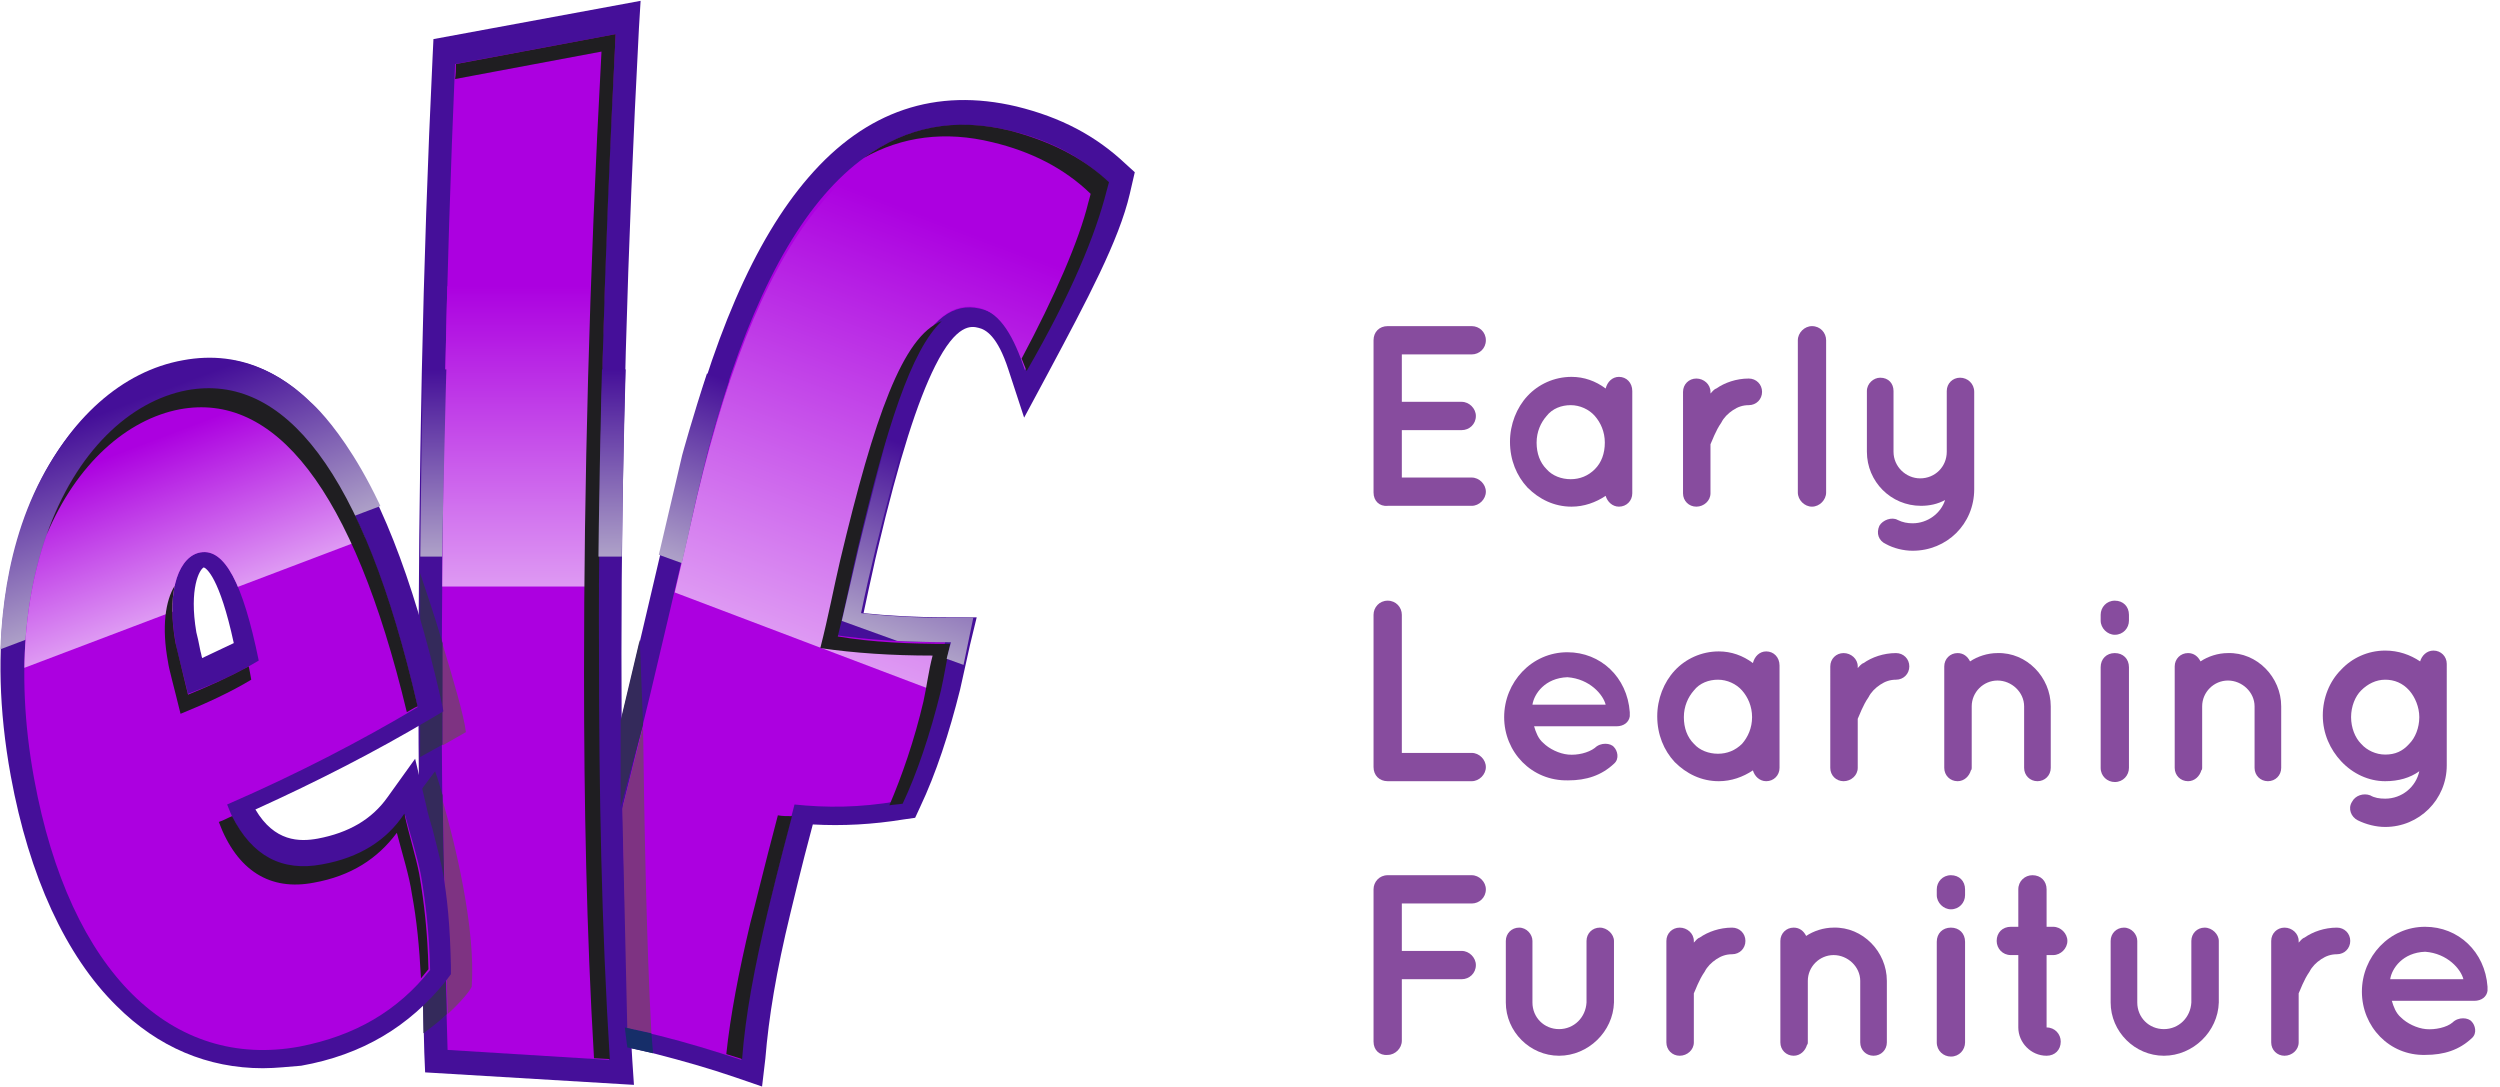 <?xml version="1.0" encoding="utf-8"?>
<!-- Generator: Adobe Illustrator 24.2.3, SVG Export Plug-In . SVG Version: 6.00 Build 0)  -->
<svg version="1.1" xmlns="http://www.w3.org/2000/svg" xmlns:xlink="http://www.w3.org/1999/xlink" x="0px" y="0px"
	 viewBox="0 0 300.5 130.6" style="enable-background:new 0 0 300.5 130.6;" xml:space="preserve">
<style type="text/css">
	.Arched_x0020_Green{fill:url(#SVGID_1_);stroke:#FFFFFF;stroke-width:0.25;stroke-miterlimit:1;}
	.st0{fill:#1F1E21;stroke:#450F99;stroke-width:14;}
	.st1{fill:#AC00E0;}
	.st2{clip-path:url(#SVGID_3_);fill:url(#SVGID_4_);}
	.st3{fill:#1F1E21;}
	.st4{clip-path:url(#SVGID_6_);fill:url(#SVGID_7_);}
	.st5{clip-path:url(#SVGID_9_);fill:url(#SVGID_10_);}
	.st6{clip-path:url(#SVGID_12_);fill:url(#SVGID_13_);}
	.st7{fill:#7E3382;}
	.st8{fill:#342A5B;}
	.st9{fill:none;stroke:#450F99;stroke-width:14;}
	.st10{clip-path:url(#SVGID_15_);fill:url(#SVGID_16_);}
	.st11{clip-path:url(#SVGID_18_);fill:url(#SVGID_19_);}
	.st12{fill:#162E69;}
	.st13{filter:url(#Adobe_OpacityMaskFilter);}
	.st14{fill:url(#SVGID_21_);}
	.st15{mask:url(#SVGID_20_);}
	.st16{opacity:0.15;}
	.st17{fill:#450F99;}
	.st18{clip-path:url(#SVGID_23_);fill:url(#SVGID_24_);}
	.st19{clip-path:url(#SVGID_26_);fill:url(#SVGID_27_);}
	.st20{clip-path:url(#SVGID_29_);fill:url(#SVGID_30_);}
	.st21{clip-path:url(#SVGID_32_);fill:url(#SVGID_33_);}
	.st22{clip-path:url(#SVGID_35_);fill:url(#SVGID_36_);}
	.st23{clip-path:url(#SVGID_38_);fill:url(#SVGID_39_);}
	.st24{fill:#874C9E;}
</style>
<linearGradient id="SVGID_1_" gradientUnits="userSpaceOnUse" x1="-884.863" y1="659.967" x2="-884.156" y2="659.26">
	<stop  offset="0" style="stop-color:#5E9C3B"/>
	<stop  offset="0.983" style="stop-color:#2A3A24"/>
</linearGradient>
<g id="Layer_2">
</g>
<g id="Layer_1">
	<g>
		<g>
			<path class="st3" d="M78.1,83.3c3.3-13.9,5.2-22.2,5.8-24.8c7.9-32.9,20.1-47.3,37.5-43.2c4.6,1.1,8.6,3.1,11.8,6.2l-0.3,1.1
				c-1.2,5.1-4.7,11.9-9.6,20.8c-1.3-3.9-2.9-6.1-5.5-6.7c-6.4-1.5-10.4,8-15.3,28.6c-0.8,3.4-1.4,6.7-2.4,10.6
				c4.1,0.6,8.6,0.9,13.5,0.9c-0.5,1.9-0.7,3.7-1.1,5.5c-1.3,5.3-2.9,9.9-4.6,13.6c-4.6,0.8-8.6,0.8-12.4,0.4
				c-1.8,6.8-2.8,11.1-3.3,12.9c-1.6,6.7-2.7,12.5-3.1,17.8c-3.3-1.1-6.6-2.1-9.8-2.9c-3.7-0.9-7.4-1.6-11.2-2
				C71.4,110.4,74.7,97.4,78.1,83.3z"/>
			<path class="st17" d="M91.6,130.6l-3.2-1.1c-3.2-1.1-6.4-2-9.5-2.8c-4-1-7.5-1.6-10.8-1.9l-3.1-0.3l0.8-3
				c3.1-11.7,6.4-24.7,9.8-38.8l0,0c2.3-9.7,3.9-16.7,4.9-20.9c0.4-1.8,0.7-3.1,0.9-3.9c4.1-17.1,9.3-29.1,15.8-36.6
				c6.9-8,15.3-10.8,25-8.5c5.3,1.3,9.5,3.5,13.1,6.9l1.1,1l-0.6,2.6c-1.3,5.6-5.1,12.7-9.8,21.5l-2.9,5.4l-1.9-5.8
				c-1.3-4-2.7-4.8-3.6-5c-0.8-0.2-2.6-0.6-5.2,4.6c-2.1,4.2-4.3,11-6.9,22c-0.4,1.6-0.7,3.2-1.1,4.9c-0.2,0.9-0.4,1.9-0.6,2.8
				c2.9,0.3,6.2,0.5,10,0.5c0.1,0,0.1,0,0.2,0l3.4,0l-0.8,3.3c-0.2,0.9-0.4,1.8-0.6,2.7c-0.2,0.9-0.4,1.8-0.6,2.7
				c-1.3,5.2-2.9,10.1-4.8,14.1l-0.6,1.3l-1.4,0.2c-3.7,0.6-7.3,0.8-10.9,0.6c-1.5,5.6-2.3,9.1-2.7,10.7c-1.7,7-2.6,12.5-3,17.4
				L91.6,130.6z M71.6,119.9c2.6,0.4,5.4,0.9,8.5,1.7c2.3,0.5,4.6,1.2,6.9,1.9c0.5-4.3,1.4-9.2,2.8-14.9c0.4-1.8,1.5-6.1,3.3-13
				l0.6-2.2l2.3,0.2c3.4,0.4,6.8,0.3,10.3-0.2c1.5-3.4,2.8-7.5,3.9-11.8c0.2-0.7,0.3-1.5,0.5-2.2c-4-0.1-7.5-0.4-10.6-0.9L97,78.1
				l0.7-2.8c0.5-1.9,0.9-3.8,1.3-5.6c0.4-1.7,0.7-3.3,1.1-5c4.3-18.1,8.7-32.9,18.5-30.5c2.2,0.5,3.8,1.9,5,3.5
				c3.2-6,5.7-11.3,6.8-15.2c-2.6-2.2-5.7-3.7-9.5-4.6c-7.7-1.8-14.1,0.4-19.7,6.8c-5.9,6.8-10.8,18.4-14.6,34.4
				c-0.2,0.8-0.5,2-0.9,3.8c-1,4.2-2.6,11.2-4.9,21l0,0C77.5,96.9,74.5,109,71.6,119.9z"/>
		</g>
		<path class="st1" d="M78.1,83.7c3.3-13.9,5.2-22.2,5.8-24.8C91.8,26,104,11.6,121.4,15.7c4.6,1.1,8.6,3.1,11.8,6.2l-0.3,1.1
			c-1.2,5.1-4.7,11.9-9.6,20.8c-1.3-3.9-2.9-6.1-5.5-6.7c-6.4-1.5-10.4,8-15.3,28.6c-0.8,3.4-1.4,6.7-2.4,10.6
			c4.1,0.6,8.6,0.9,13.5,0.9c-0.5,1.9-0.7,3.7-1.1,5.5c-1.3,5.3-2.9,9.9-4.6,13.6c-4.6,0.8-8.6,0.8-12.4,0.4
			c-1.8,6.8-2.8,11.1-3.3,12.9c-1.6,6.7-2.7,12.5-3.1,17.8c-3.3-1.1-6.6-2.1-9.8-2.9c-3.7-0.9-7.4-1.6-11.2-2
			C71.4,110.8,74.7,97.8,78.1,83.7z"/>
		<g>
			<defs>
				<path id="SVGID_22_" d="M78,84.4c3.3-13.9,5.2-22.2,5.8-24.8c7.9-32.9,20.1-47.3,37.5-43.2c4.6,1.1,8.6,3.1,11.8,6.2l-0.3,1.1
					c-1.2,5.1-4.7,11.9-9.6,20.8c-1.3-3.9-2.9-6.9-5.5-7.5c-6.4-1.5-10.4,8.7-15.3,29.3c-0.8,3.4-1.4,6.7-2.4,10.6
					c4.1,0.6,8.6,0.9,13.5,0.9c-0.5,1.9-0.7,3.7-1.1,5.5c-1.3,5.3-2.9,9.9-4.6,13.6c-4.6,0.8-8.6,0.8-12.4,0.4
					c-1.8,6.8-2.8,11.1-3.3,12.9c-1.6,6.7-2.7,12.5-3.1,17.8c-3.3-1.1-6.6-2.1-9.8-2.9c-3.7-0.9-7.4-1.6-11.2-2
					C71.3,111.5,74.6,98.4,78,84.4z"/>
			</defs>
			<clipPath id="SVGID_3_">
				<use xlink:href="#SVGID_22_"  style="overflow:visible;"/>
			</clipPath>
			
				<linearGradient id="SVGID_4_" gradientUnits="userSpaceOnUse" x1="17.026" y1="40.532" x2="17.026" y2="-12.538" gradientTransform="matrix(0.935 0.354 -0.354 0.935 80.013 27.488)">
				<stop  offset="0" style="stop-color:#DE99F3"/>
				<stop  offset="1" style="stop-color:#AC00E0"/>
			</linearGradient>
			<polygon class="st2" points="123,87.1 40.2,55.7 59,6.1 141.8,37.5 			"/>
		</g>
		<path class="st3" d="M121.4,15.7c-6.6-1.6-12.4-0.5-17.6,3.3c4.6-2.6,9.8-3.3,15.5-1.9c4.6,1.1,8.6,3.1,11.8,6.2l-0.3,1.1
			c-1.1,4.5-4,11.2-8,18.7c0.2,0.5,0.4,1,0.6,1.5c5.5-9.5,8.3-16.5,9.6-21.6l0.3-1.1C130,18.8,126,16.9,121.4,15.7z"/>
		<path class="st3" d="M93.5,98c-1.8,6.8-2.8,11.1-3.3,12.9c-1.4,5.9-2.4,11.1-2.9,15.8c0.6,0.2,1.3,0.4,1.9,0.6
			c0.4-5.3,1.5-11.1,3.1-17.8c0.4-1.6,1.3-5.4,2.9-11.4C94.6,98.1,94,98.1,93.5,98z"/>
		<path class="st3" d="M103.1,65.9c3.5-14.6,6.4-23.8,10.1-27.3c-4.7,1.8-8.1,11.5-12.2,28.7c-0.8,3.4-1.4,6.7-2.4,10.6
			c4.1,0.6,8.6,0.9,13.5,0.9c-0.5,1.9-0.7,3.7-1.1,5.5c-1.1,4.7-2.6,9-4.1,12.5c0.5-0.1,1.1-0.1,1.6-0.2c1.7-3.6,3.3-8.3,4.6-13.6
			c0.4-1.8,0.7-3.7,1.1-5.6c-4.9,0-9.4-0.2-13.5-0.9C101.7,72.5,102.3,69.2,103.1,65.9z"/>
		<g>
			<path class="st3" d="M53.7,126.4c-0.5-17.1-0.7-31-0.7-41.9c0-25.9,0.5-51.7,1.7-77.7l19.5-3.6C72.7,31,72,56,72,78.5
				c0,16.6,0.3,33,1.3,49.1L53.7,126.4z"/>
			<path class="st17" d="M76.2,130.4l-25.1-1.5l-0.1-2.4c-0.4-15.1-0.7-29.2-0.7-41.9c0-27.4,0.5-52.8,1.7-77.8l0.1-2.1L77,0.1
				l-0.2,3.3c-1.4,26.5-2.1,51.8-2.1,75.1c0,18.5,0.4,34.5,1.3,48.9L76.2,130.4z M56.2,123.9l14.3,0.8c-0.8-13.7-1.2-28.9-1.2-46.3
				c0-22.4,0.7-46.6,2-72L57.2,9.1c-1.1,24.2-1.6,48.9-1.6,75.4C55.6,96.5,55.8,109.8,56.2,123.9z"/>
		</g>
		<path class="st1" d="M53.8,126.2c-0.5-16.9-0.7-30.8-0.7-41.5c0-25.7,0.5-51.3,1.6-77L74,4.1c-1.5,27.5-2.1,52.3-2.1,74.6
			c0,16.4,0.3,32.7,1.3,48.7L53.8,126.2z"/>
		<g>
			<defs>
				<path id="SVGID_25_" d="M53.8,126.2c-0.5-16.9-0.7-30.8-0.7-41.5c0-25.7,0.5-51.3,1.6-77L74,4.1c-1.5,27.5-2.1,52.3-2.1,74.6
					c0,16.4,0.3,32.7,1.3,48.7L53.8,126.2z"/>
			</defs>
			<clipPath id="SVGID_6_">
				<use xlink:href="#SVGID_25_"  style="overflow:visible;"/>
			</clipPath>
			
				<linearGradient id="SVGID_7_" gradientUnits="userSpaceOnUse" x1="153.501" y1="-33.591" x2="153.501" y2="-86.663" gradientTransform="matrix(1 -1.000000e-04 1.000000e-04 0.68 -86.348 93.282)">
				<stop  offset="0" style="stop-color:#DE99F3"/>
				<stop  offset="1" style="stop-color:#AC00E0"/>
			</linearGradient>
			<rect x="22.9" y="34.4" class="st4" width="88.6" height="36.1"/>
		</g>
		<path class="st3" d="M74,4.1L54.8,7.7c0,0.6,0,1.2-0.1,1.8l17.6-3.3c-1.5,27.5-2.1,52.3-2.1,74.6c0,15.7,0.3,31.2,1.2,46.4
			l1.9,0.1c-1-16-1.3-32.2-1.3-48.7C71.9,56.4,72.6,31.6,74,4.1z"/>
		<g>
			<defs>
				<path id="SVGID_28_" d="M50.5,69.4c0,0,0.2-37.2,1.7-64.8l24.7-4.5c0,0-1.8,34.5-2.2,69.6h-2.8c0,0,0.3-37.3,2.1-65.5L54.8,7.7
					c0,0-1.2,32-1.7,61.7H50.5z"/>
			</defs>
			<clipPath id="SVGID_9_">
				<use xlink:href="#SVGID_28_"  style="overflow:visible;"/>
			</clipPath>
			
				<linearGradient id="SVGID_10_" gradientUnits="userSpaceOnUse" x1="31.562" y1="192.372" x2="31.562" y2="139.299" gradientTransform="matrix(1 -1.000000e-03 4.000000e-04 0.424 28.016 -14.649)">
				<stop  offset="0" style="stop-color:#AEA1C8"/>
				<stop  offset="1" style="stop-color:#450F99"/>
			</linearGradient>
			<rect x="15.4" y="44.4" class="st5" width="88.6" height="22.5"/>
		</g>
		<g>
			<defs>
				<path id="SVGID_31_" d="M79,67.5l3-12.8c0,0,5-18.4,9.7-25.9c4.7-7.5,37.9,8.4,37.9,8.4S123.6,49,122.8,50
					c0,0-2.6-11.5-6.3-10.7c0,0-3.3-0.4-7.4,12.3c0,0-3.4,11.4-5.6,22.1c0,0,6.4,0.8,13.5,0.5c0,0-1.1,5.3-1.2,5.8
					s-2.1,8.7-2.8,10.6l-1.9-0.7c0,0,1.8-6.1,2.1-8c0.3-1.8,1.1-4.7,1.1-4.7s-10,0-13.5-0.9l2.4-10.4c0,0,3.8-15.7,5.3-19
					c1.5-3.3,3.5-9.7,8.1-9.9l-23.1-5.3c0,0-4.5,7.9-8.4,22.5c0,0-1.4,5.6-1.9,8s-1.5,6.6-1.5,6.6L79,67.5z"/>
			</defs>
			<clipPath id="SVGID_12_">
				<use xlink:href="#SVGID_31_"  style="overflow:visible;"/>
			</clipPath>
			
				<linearGradient id="SVGID_13_" gradientUnits="userSpaceOnUse" x1="-89.661" y1="-77.468" x2="-89.661" y2="-130.551" gradientTransform="matrix(0.941 0.34 -0.144 0.399 165.831 132.932)">
				<stop  offset="0" style="stop-color:#AEA1C8"/>
				<stop  offset="1" style="stop-color:#450F99"/>
			</linearGradient>
			<polygon class="st6" points="134.3,86.6 51,56.5 58.7,35.4 142,65.5 			"/>
		</g>
		<path class="st7" d="M53.1,77.1c1.3,4.3,2.7,9,2.9,10.9l-2.8,1.6"/>
		<path class="st8" d="M50.5,68.9c0.5,1.5,1.7,5,2.7,8.4l0,12.2L50.5,91"/>
		<path class="st7" d="M53.2,96.2c1.5,5.2,4,15.4,3.5,22.4c0,0-0.4,1-2.9,3.3"/>
		<path class="st8" d="M50.5,95.1l1.8-2.4c0,0,0.4,1.1,0.9,2.9l0.5,26.3c-0.7,0.7-1.6,1.4-2.8,2.3"/>
		<g>
			<path class="st17" d="M31.6,128.4c-6.6,0-12.6-2.5-17.6-7.5c-6.1-6-10.5-15.6-12.7-27.6c-3-16.4,0-27.7,3-34.3
				c4-8.7,10.4-14.4,17.7-15.7c7-1.3,13.2,1.6,18.4,8.7c5,6.7,9.2,17.3,12.5,31.6l0.4,1.9l-1.7,1c-6.4,3.8-13.4,7.4-20.9,10.8
				c2.3,3.9,5.3,3.9,7.5,3.5c3.7-0.7,6.5-2.3,8.4-5l3.3-4.6l1.3,5.5c0.2,1,0.5,2,0.8,3c0.4,1.6,0.8,3.1,1.1,4.5
				c0.7,3.6,1,7.3,1.1,11.9l0,1l-0.6,0.8c-4.4,5.5-10.1,8.9-17.4,10.2C34.8,128.2,33.2,128.4,31.6,128.4z M25,48.2
				c-0.7,0-1.3,0.1-2,0.2C11.5,50.5,2,67.9,6.5,92.3c4,21.6,14.8,33,29.1,30.4c5.6-1,10.1-3.5,13.6-7.6c-0.1-3.9-0.5-7-1-10.1l0,0
				c-0.1-0.8-0.4-1.7-0.6-2.7c-2.3,1.7-5,2.9-8.2,3.5c-6.7,1.2-11.8-2-14.5-9.1l-0.9-2.3l2.3-1c7.6-3.3,14.6-6.9,21.1-10.6
				C43.3,66.4,36.4,48.2,25,48.2z M20.7,86.3l-0.7-3c-0.4-1.5-0.7-2.8-0.9-3.8c-0.3-1.2-0.5-2-0.6-2.6c-1.6-8.7,1.4-13.3,5.1-14
				c6.8-1.3,9.2,10.2,10.1,15.1l0.4,1.9l-1.7,0.9c-2.8,1.6-5.8,3-9,4.3L20.7,86.3z M24.5,68.2c-0.5,0.2-1.8,2.5-0.9,7.8
				c0.1,0.4,0.3,1.2,0.5,2.3c0.1,0.3,0.1,0.5,0.2,0.8c1.3-0.6,2.5-1.2,3.8-1.8C26.4,69.4,24.8,68.3,24.5,68.2z"/>
		</g>
		<g>
			<defs>
				<path id="SVGID_34_" d="M0.7,89.3c0,0-5.7-31.1,15.8-44.2c0,0,11.1-6.3,20.8,3.2c0,0,7.2,6,12.3,22.7l-4.9,2.2
					c0,0-7.1-25.9-20.4-24.9c-13.3,1-20.9,20.8-18.5,39.5L0.7,89.3z"/>
			</defs>
			<clipPath id="SVGID_15_">
				<use xlink:href="#SVGID_34_"  style="overflow:visible;"/>
			</clipPath>
			
				<linearGradient id="SVGID_16_" gradientUnits="userSpaceOnUse" x1="-61.18" y1="880.729" x2="-61.18" y2="827.643" gradientTransform="matrix(0.936 -0.353 0.149 0.397 -48.515 -302.514)">
				<stop  offset="0" style="stop-color:#AEA1C8"/>
				<stop  offset="1" style="stop-color:#450F99"/>
			</linearGradient>
			<polygon class="st10" points="67.3,52.7 -15.5,83.9 -23.5,62.9 59.4,31.6 			"/>
		</g>
		<path class="st1" d="M50.6,105.2c0.6,3.5,1,7.1,1.1,11.4c-3.9,4.9-9,7.9-15.7,9.2c-15.2,2.8-27.6-8.7-31.9-32.2
			c-4.9-26.8,6.3-44.4,18.4-46.6c11.5-2.1,21.2,9.7,27.7,38c-6.9,4.1-14.4,8-22.9,11.7c2.2,5.9,6.2,8.3,11.4,7.3
			c4.5-0.8,7.7-2.9,10-6C49.4,100.6,50.2,103.1,50.6,105.2z M31.1,79.4c-1.9-9.3-4.1-13.5-7-13c-2.4,0.4-4.2,4.2-3,10.8
			c0.1,0.8,0.7,2.9,1.5,6.2C25.8,82.2,28.6,80.9,31.1,79.4z"/>
		<g>
			<defs>
				<path id="SVGID_37_" d="M50.6,105.2c0.6,3.5,1,7.1,1.1,11.4c-3.9,4.9-9,7.9-15.7,9.2c-15.2,2.8-27.6-8.7-31.9-32.2
					c-4.9-26.8,6.3-44.4,18.4-46.6c11.5-2.1,21.2,9.7,27.7,38c-6.9,4.1-14.4,8-22.9,11.7c2.2,5.9,6.2,8.3,11.4,7.3
					c4.5-0.8,7.7-2.9,10-6C49.4,100.6,50.2,103.1,50.6,105.2z M31.1,79.4c-1.9-9.3-4.1-13.5-7-13c-2.4,0.4-4.2,4.2-3,10.8
					c0.1,0.8,0.7,2.9,1.5,6.2C25.8,82.2,28.6,80.9,31.1,79.4z"/>
			</defs>
			<clipPath id="SVGID_18_">
				<use xlink:href="#SVGID_37_"  style="overflow:visible;"/>
			</clipPath>
			
				<linearGradient id="SVGID_19_" gradientUnits="userSpaceOnUse" x1="15.13" y1="553.636" x2="15.13" y2="500.562" gradientTransform="matrix(0.935 -0.355 0.134 0.354 -65.604 -117.934)">
				<stop  offset="0" style="stop-color:#DE99F3"/>
				<stop  offset="1" style="stop-color:#AC00E0"/>
			</linearGradient>
			<polygon class="st11" points="64.3,57 -18.5,88.4 -25.6,69.7 57.2,38.2 			"/>
		</g>
		<g>
			<path class="st3" d="M38.7,103.9c-4.8,0.9-8.4-1-10.8-5.8c-0.5,0.2-1,0.5-1.6,0.7c2.2,5.9,6.2,8.3,11.4,7.3c4.5-0.8,7.7-2.9,10-6
				c0.7,2.7,1.5,5.2,1.8,7.3c0.6,3.2,0.9,6.4,1.1,10.2c0.3-0.4,0.6-0.7,0.9-1.1c-0.1-4.3-0.5-7.9-1.1-11.4c-0.4-2.1-1.2-4.6-1.8-7.3
				C46.5,101,43.2,103.1,38.7,103.9z"/>
			<path class="st3" d="M21.6,49.2c11.3-2.1,20.8,9.3,27.3,36.4c0.4-0.2,0.8-0.5,1.3-0.7c-6.5-28.3-16.1-40.1-27.7-38
				c-6.9,1.3-13.4,7.4-16.9,17.4C9.2,55.7,15.3,50.4,21.6,49.2z"/>
			<path class="st3" d="M20.2,79.6c0.1,0.8,0.7,2.9,1.5,6.2c3.2-1.3,6-2.6,8.5-4.1c-0.1-0.6-0.2-1.1-0.3-1.6
				c-2.2,1.2-4.6,2.3-7.3,3.4c-0.8-3.3-1.3-5.4-1.5-6.2c-0.5-2.8-0.5-5.1-0.1-6.9C19.9,72.2,19.4,75.3,20.2,79.6z"/>
		</g>
		<path class="st7" d="M78.3,124.2c-0.6-10.7-0.9-27.7-1-36.9l-2.5,9.9l0.6,26.4C75.3,123.6,77.4,124,78.3,124.2z"/>
		<polyline class="st12" points="78.3,124.2 78.5,126.6 75.4,125.9 75.1,123.5 		"/>
		<polygon class="st8" points="77.3,87.1 76.9,76.9 74.6,86.6 74.6,97 		"/>
	</g>
	<g>
		<path class="st24" d="M165.1,59.2V40.9c0-1,0.7-1.7,1.7-1.7h0c0,0,0,0,0.1,0h10c0.9,0,1.7,0.7,1.7,1.7c0,1-0.8,1.7-1.7,1.7h-8.4
			v5.7h7.2c0.9,0,1.7,0.8,1.7,1.7c0,1-0.8,1.7-1.7,1.7h-7.2v5.7h8.4c0.9,0,1.7,0.8,1.7,1.7c0,0.9-0.8,1.7-1.7,1.7h-10
			c-0.1,0-0.1,0-0.1,0l0,0C165.8,60.9,165.1,60.2,165.1,59.2z"/>
		<path class="st24" d="M196.2,53.2v6.1c0,0.9-0.7,1.6-1.6,1.6c-0.8,0-1.4-0.6-1.6-1.3c-1.2,0.8-2.6,1.3-4.1,1.3
			c-2.1,0-3.9-0.9-5.3-2.3c-1.3-1.4-2.1-3.3-2.1-5.5c0-2.1,0.8-4.1,2.1-5.5c1.3-1.4,3.2-2.3,5.3-2.3c1.5,0,2.9,0.5,4.1,1.4
			c0.2-0.8,0.8-1.4,1.6-1.4c0.9,0,1.6,0.7,1.6,1.7V53.2z M192.9,53.2c0-1.3-0.5-2.4-1.2-3.2c-0.7-0.8-1.8-1.3-2.9-1.3
			c-1.1,0-2.2,0.4-2.9,1.3c-0.7,0.8-1.2,1.9-1.2,3.2c0,1.3,0.4,2.4,1.2,3.2c0.7,0.8,1.8,1.2,2.9,1.2c1.1,0,2.1-0.4,2.9-1.2
			C192.5,55.6,192.9,54.5,192.9,53.2z"/>
		<path class="st24" d="M211.8,47.1c0,0.9-0.7,1.6-1.6,1.6c-0.7,0-1.3,0.2-1.9,0.6c-0.6,0.4-1.1,0.9-1.4,1.5c-0.7,1-1.1,2.2-1.3,2.6
			v5.9c0,0.9-0.8,1.6-1.7,1.6c-0.9,0-1.6-0.7-1.6-1.6V47.1c0-0.9,0.7-1.6,1.6-1.6c0.9,0,1.7,0.7,1.7,1.6v0.2
			c0.2-0.2,0.4-0.5,0.7-0.6c1-0.7,2.4-1.2,3.9-1.2C211.1,45.5,211.8,46.2,211.8,47.1z"/>
		<path class="st24" d="M217.8,39.2c1,0,1.7,0.8,1.7,1.7v18.3c0,0.9-0.8,1.7-1.7,1.7c-0.9,0-1.7-0.8-1.7-1.7V40.9
			C216.1,40,216.9,39.2,217.8,39.2z"/>
		<path class="st24" d="M237.3,47.1v7.3v4.4c0,4.2-3.3,7.4-7.4,7.4c-1.1,0-2.3-0.3-3.2-0.8c-0.9-0.4-1.2-1.3-0.8-2.2
			c0.4-0.7,1.5-1.1,2.2-0.7c0.6,0.3,1.2,0.4,1.8,0.4c1.8,0,3.4-1.2,3.9-2.8c-0.9,0.5-1.9,0.7-2.9,0.7c-3.6,0-6.5-2.9-6.5-6.5v-7.3
			c0-0.9,0.8-1.6,1.6-1.6c1,0,1.6,0.7,1.6,1.6v7.3c0,1.8,1.5,3.2,3.2,3.2c1.8,0,3.2-1.4,3.2-3.2v-7.3c0-0.9,0.7-1.6,1.6-1.6
			C236.5,45.4,237.3,46.1,237.3,47.1z"/>
		<path class="st24" d="M165.1,92.2V73.9c0-0.9,0.7-1.7,1.7-1.7c1,0,1.7,0.8,1.7,1.7v16.6h8.4c0.9,0,1.7,0.8,1.7,1.7
			c0,0.9-0.8,1.7-1.7,1.7h-10c-0.1,0-0.1,0-0.1,0c0,0,0,0,0,0C165.8,93.9,165.1,93.2,165.1,92.2z"/>
		<path class="st24" d="M180.8,86.2c0-4.2,3.3-7.8,7.6-7.8c4,0,7.2,3,7.5,7.2c0,0,0,0.1,0,0.2c0,0.1,0,0.2,0,0.3
			c-0.1,0.7-0.7,1.2-1.6,1.2h-9.9c0.2,0.7,0.5,1.5,1.1,2c0.7,0.7,1.9,1.3,3,1.4c1.1,0.1,2.4-0.2,3.2-0.8c0.7-0.7,1.9-0.6,2.3-0.1
			c0.4,0.4,0.7,1.4,0,2c-1.5,1.4-3.3,2-5.5,2C184.1,93.9,180.8,90.4,180.8,86.2z M184.2,84.7h8.8c-0.3-1.2-1.9-3.1-4.6-3.3
			C185.7,81.5,184.4,83.4,184.2,84.7z"/>
		<path class="st24" d="M213.9,86.2v6.1c0,0.9-0.7,1.6-1.6,1.6c-0.8,0-1.4-0.6-1.6-1.3c-1.2,0.8-2.6,1.3-4.1,1.3
			c-2.1,0-3.9-0.9-5.3-2.3c-1.3-1.4-2.1-3.3-2.1-5.5c0-2.1,0.8-4.1,2.1-5.5c1.3-1.4,3.2-2.3,5.3-2.3c1.5,0,2.9,0.5,4.1,1.4
			c0.2-0.8,0.8-1.4,1.6-1.4c0.9,0,1.6,0.7,1.6,1.7V86.2z M210.6,86.2c0-1.3-0.5-2.4-1.2-3.2c-0.7-0.8-1.8-1.3-2.9-1.3
			c-1.1,0-2.2,0.4-2.9,1.3c-0.7,0.8-1.2,1.9-1.2,3.2c0,1.3,0.4,2.4,1.2,3.2c0.7,0.8,1.8,1.2,2.9,1.2c1.1,0,2.1-0.4,2.9-1.2
			C210.1,88.6,210.6,87.5,210.6,86.2z"/>
		<path class="st24" d="M229.5,80.1c0,0.9-0.7,1.6-1.6,1.6c-0.7,0-1.3,0.2-1.9,0.6c-0.6,0.4-1.1,0.9-1.4,1.5c-0.7,1-1.1,2.2-1.3,2.6
			v5.9c0,0.9-0.8,1.6-1.7,1.6c-0.9,0-1.6-0.7-1.6-1.6V80.1c0-0.9,0.7-1.6,1.6-1.6c0.9,0,1.7,0.7,1.7,1.6v0.2
			c0.2-0.2,0.4-0.5,0.7-0.6c1-0.7,2.4-1.2,3.9-1.2C228.8,78.5,229.5,79.2,229.5,80.1z"/>
		<path class="st24" d="M246.5,84.9v7.4c0,0.9-0.7,1.6-1.6,1.6c-0.9,0-1.6-0.7-1.6-1.6v-7.4c0-1.7-1.5-3.1-3.2-3.1
			c-1.7,0-3.1,1.4-3.1,3.1v7.4c0,0.1,0,0.2-0.1,0.3c-0.2,0.7-0.8,1.3-1.6,1.3c-0.9,0-1.6-0.7-1.6-1.6v-7.4v-4.8
			c0-0.9,0.7-1.6,1.6-1.6c0.7,0,1.2,0.4,1.5,1c0.9-0.6,2.1-1,3.3-1C243.6,78.4,246.5,81.4,246.5,84.9z"/>
		<path class="st24" d="M255.9,74.6c0,0.9-0.7,1.7-1.7,1.7c-0.9,0-1.7-0.8-1.7-1.7v-0.7c0-0.9,0.7-1.7,1.7-1.7c1,0,1.7,0.7,1.7,1.7
			V74.6z M255.9,80.2v12.1c0,0.9-0.7,1.7-1.7,1.7c-0.9,0-1.7-0.7-1.7-1.7V80.2c0-1,0.7-1.7,1.7-1.7
			C255.2,78.5,255.9,79.2,255.9,80.2z"/>
		<path class="st24" d="M274.2,84.9v7.4c0,0.9-0.7,1.6-1.6,1.6c-0.9,0-1.6-0.7-1.6-1.6v-7.4c0-1.7-1.5-3.1-3.2-3.1
			c-1.7,0-3.1,1.4-3.1,3.1v7.4c0,0.1,0,0.2-0.1,0.3c-0.2,0.7-0.8,1.3-1.6,1.3c-0.9,0-1.6-0.7-1.6-1.6v-7.4v-4.8
			c0-0.9,0.7-1.6,1.6-1.6c0.7,0,1.2,0.4,1.5,1c0.9-0.6,2.1-1,3.3-1C271.3,78.4,274.2,81.4,274.2,84.9z"/>
		<path class="st24" d="M294.1,86.3V92c0,4.1-3.3,7.4-7.4,7.4c-1.1,0-2.3-0.3-3.3-0.8c-0.8-0.4-1.2-1.4-0.7-2.2
			c0.4-0.8,1.4-1.1,2.2-0.8c0.5,0.3,1.1,0.4,1.8,0.4c2,0,3.7-1.4,4.1-3.3c-1.1,0.8-2.5,1.2-4.1,1.2c-2,0-3.9-0.9-5.3-2.4
			c-1.3-1.4-2.2-3.3-2.2-5.5c0-2.1,0.8-4.1,2.2-5.5c1.3-1.4,3.2-2.3,5.3-2.3c1.6,0,3,0.5,4.2,1.3c0.2-0.7,0.8-1.3,1.6-1.3
			c0.9,0,1.6,0.7,1.6,1.6V86.3L294.1,86.3z M290.8,86.2c0-1.2-0.5-2.4-1.2-3.2c-0.8-0.9-1.8-1.3-2.9-1.3c-1.1,0-2.1,0.5-2.9,1.3
			c-0.7,0.7-1.2,1.9-1.2,3.2c0,1.3,0.5,2.5,1.2,3.2c0.7,0.8,1.8,1.3,2.9,1.3c1.2,0,2.1-0.4,2.9-1.3
			C290.3,88.7,290.8,87.5,290.8,86.2z"/>
		<path class="st24" d="M165.1,125.2v-18.3c0-0.9,0.7-1.7,1.7-1.7h0c0,0,0,0,0.1,0h10c0.9,0,1.7,0.8,1.7,1.7c0,1-0.8,1.7-1.7,1.7
			h-8.4v5.7h7.2c0.9,0,1.7,0.8,1.7,1.7c0,1-0.8,1.7-1.7,1.7h-7.2v7.4c0,0.9-0.8,1.7-1.7,1.7C165.8,126.9,165.1,126.2,165.1,125.2z"
			/>
		<path class="st24" d="M187.4,126.9c-3.5,0-6.4-2.9-6.4-6.4v-7.4c0-0.9,0.7-1.6,1.6-1.6c0.9,0,1.6,0.8,1.6,1.6v7.4
			c0,1.8,1.4,3.2,3.2,3.2c1.8,0,3.2-1.4,3.3-3.2v-7.4c0-0.9,0.7-1.6,1.6-1.6c0.9,0,1.7,0.8,1.7,1.6v7.4
			C193.9,124,190.9,126.9,187.4,126.9z"/>
		<path class="st24" d="M209.8,113.1c0,0.9-0.7,1.6-1.6,1.6c-0.7,0-1.3,0.2-1.9,0.6c-0.6,0.4-1.1,0.9-1.4,1.5
			c-0.7,1-1.1,2.2-1.3,2.6v5.9c0,0.9-0.8,1.6-1.7,1.6c-0.9,0-1.6-0.7-1.6-1.6v-12.2c0-0.9,0.7-1.6,1.6-1.6c0.9,0,1.7,0.7,1.7,1.6
			v0.2c0.2-0.2,0.4-0.5,0.7-0.6c1-0.7,2.4-1.2,3.9-1.2C209.1,111.5,209.8,112.2,209.8,113.1z"/>
		<path class="st24" d="M226.8,117.9v7.4c0,0.9-0.7,1.6-1.6,1.6c-0.9,0-1.6-0.7-1.6-1.6v-7.4c0-1.7-1.5-3.1-3.2-3.1
			c-1.7,0-3.1,1.4-3.1,3.1v7.4c0,0.1,0,0.2-0.1,0.3c-0.2,0.7-0.8,1.3-1.6,1.3c-0.9,0-1.6-0.7-1.6-1.6v-7.4v-4.8
			c0-0.9,0.7-1.6,1.6-1.6c0.7,0,1.2,0.4,1.5,1c0.9-0.6,2.1-1,3.3-1C223.9,111.4,226.8,114.4,226.8,117.9z"/>
		<path class="st24" d="M236.2,107.6c0,0.9-0.7,1.7-1.7,1.7c-0.9,0-1.7-0.8-1.7-1.7v-0.7c0-0.9,0.7-1.7,1.7-1.7c1,0,1.7,0.7,1.7,1.7
			V107.6z M236.2,113.2v12.1c0,0.9-0.7,1.7-1.7,1.7c-0.9,0-1.7-0.7-1.7-1.7v-12.1c0-1,0.7-1.7,1.7-1.7
			C235.5,111.5,236.2,112.2,236.2,113.2z"/>
		<path class="st24" d="M248.5,113.1c0,0.9-0.8,1.7-1.7,1.7H246v8.7c1,0,1.7,0.8,1.7,1.7c0,1-0.7,1.7-1.7,1.7
			c-1.9,0-3.4-1.6-3.4-3.4v-8.7h-0.9c-1,0-1.7-0.8-1.7-1.7c0-1,0.7-1.7,1.7-1.7h0.9v-4.5c0-1,0.8-1.7,1.7-1.7c1,0,1.7,0.7,1.7,1.7
			v4.5h0.8C247.7,111.4,248.5,112.2,248.5,113.1z"/>
		<path class="st24" d="M260.1,126.9c-3.5,0-6.4-2.9-6.4-6.4v-7.4c0-0.9,0.7-1.6,1.6-1.6c0.9,0,1.6,0.8,1.6,1.6v7.4
			c0,1.8,1.4,3.2,3.2,3.2c1.8,0,3.2-1.4,3.3-3.2v-7.4c0-0.9,0.7-1.6,1.6-1.6c0.9,0,1.7,0.8,1.7,1.6v7.4
			C266.6,124,263.6,126.9,260.1,126.9z"/>
		<path class="st24" d="M282.5,113.1c0,0.9-0.7,1.6-1.6,1.6c-0.7,0-1.3,0.2-1.9,0.6c-0.6,0.4-1.1,0.9-1.4,1.5
			c-0.7,1-1.1,2.2-1.3,2.6v5.9c0,0.9-0.8,1.6-1.7,1.6c-0.9,0-1.6-0.7-1.6-1.6v-12.2c0-0.9,0.7-1.6,1.6-1.6c0.9,0,1.7,0.7,1.7,1.6
			v0.2c0.2-0.2,0.4-0.5,0.7-0.6c1-0.7,2.4-1.2,3.9-1.2C281.8,111.5,282.5,112.2,282.5,113.1z"/>
		<path class="st24" d="M283.9,119.2c0-4.2,3.3-7.8,7.6-7.8c4,0,7.2,3,7.5,7.2c0,0,0,0.1,0,0.2c0,0.1,0,0.2,0,0.3
			c-0.1,0.7-0.7,1.2-1.6,1.2h-9.9c0.2,0.7,0.5,1.5,1.1,2c0.7,0.7,1.9,1.3,3,1.4c1.1,0.1,2.5-0.2,3.2-0.8c0.7-0.7,1.9-0.6,2.3-0.1
			c0.4,0.4,0.7,1.4,0,2c-1.5,1.4-3.3,2-5.6,2C287.2,126.9,283.9,123.4,283.9,119.2z M287.3,117.7h8.8c-0.3-1.2-1.9-3.1-4.6-3.3
			C288.8,114.5,287.5,116.4,287.3,117.7z"/>
	</g>
</g>
</svg>
